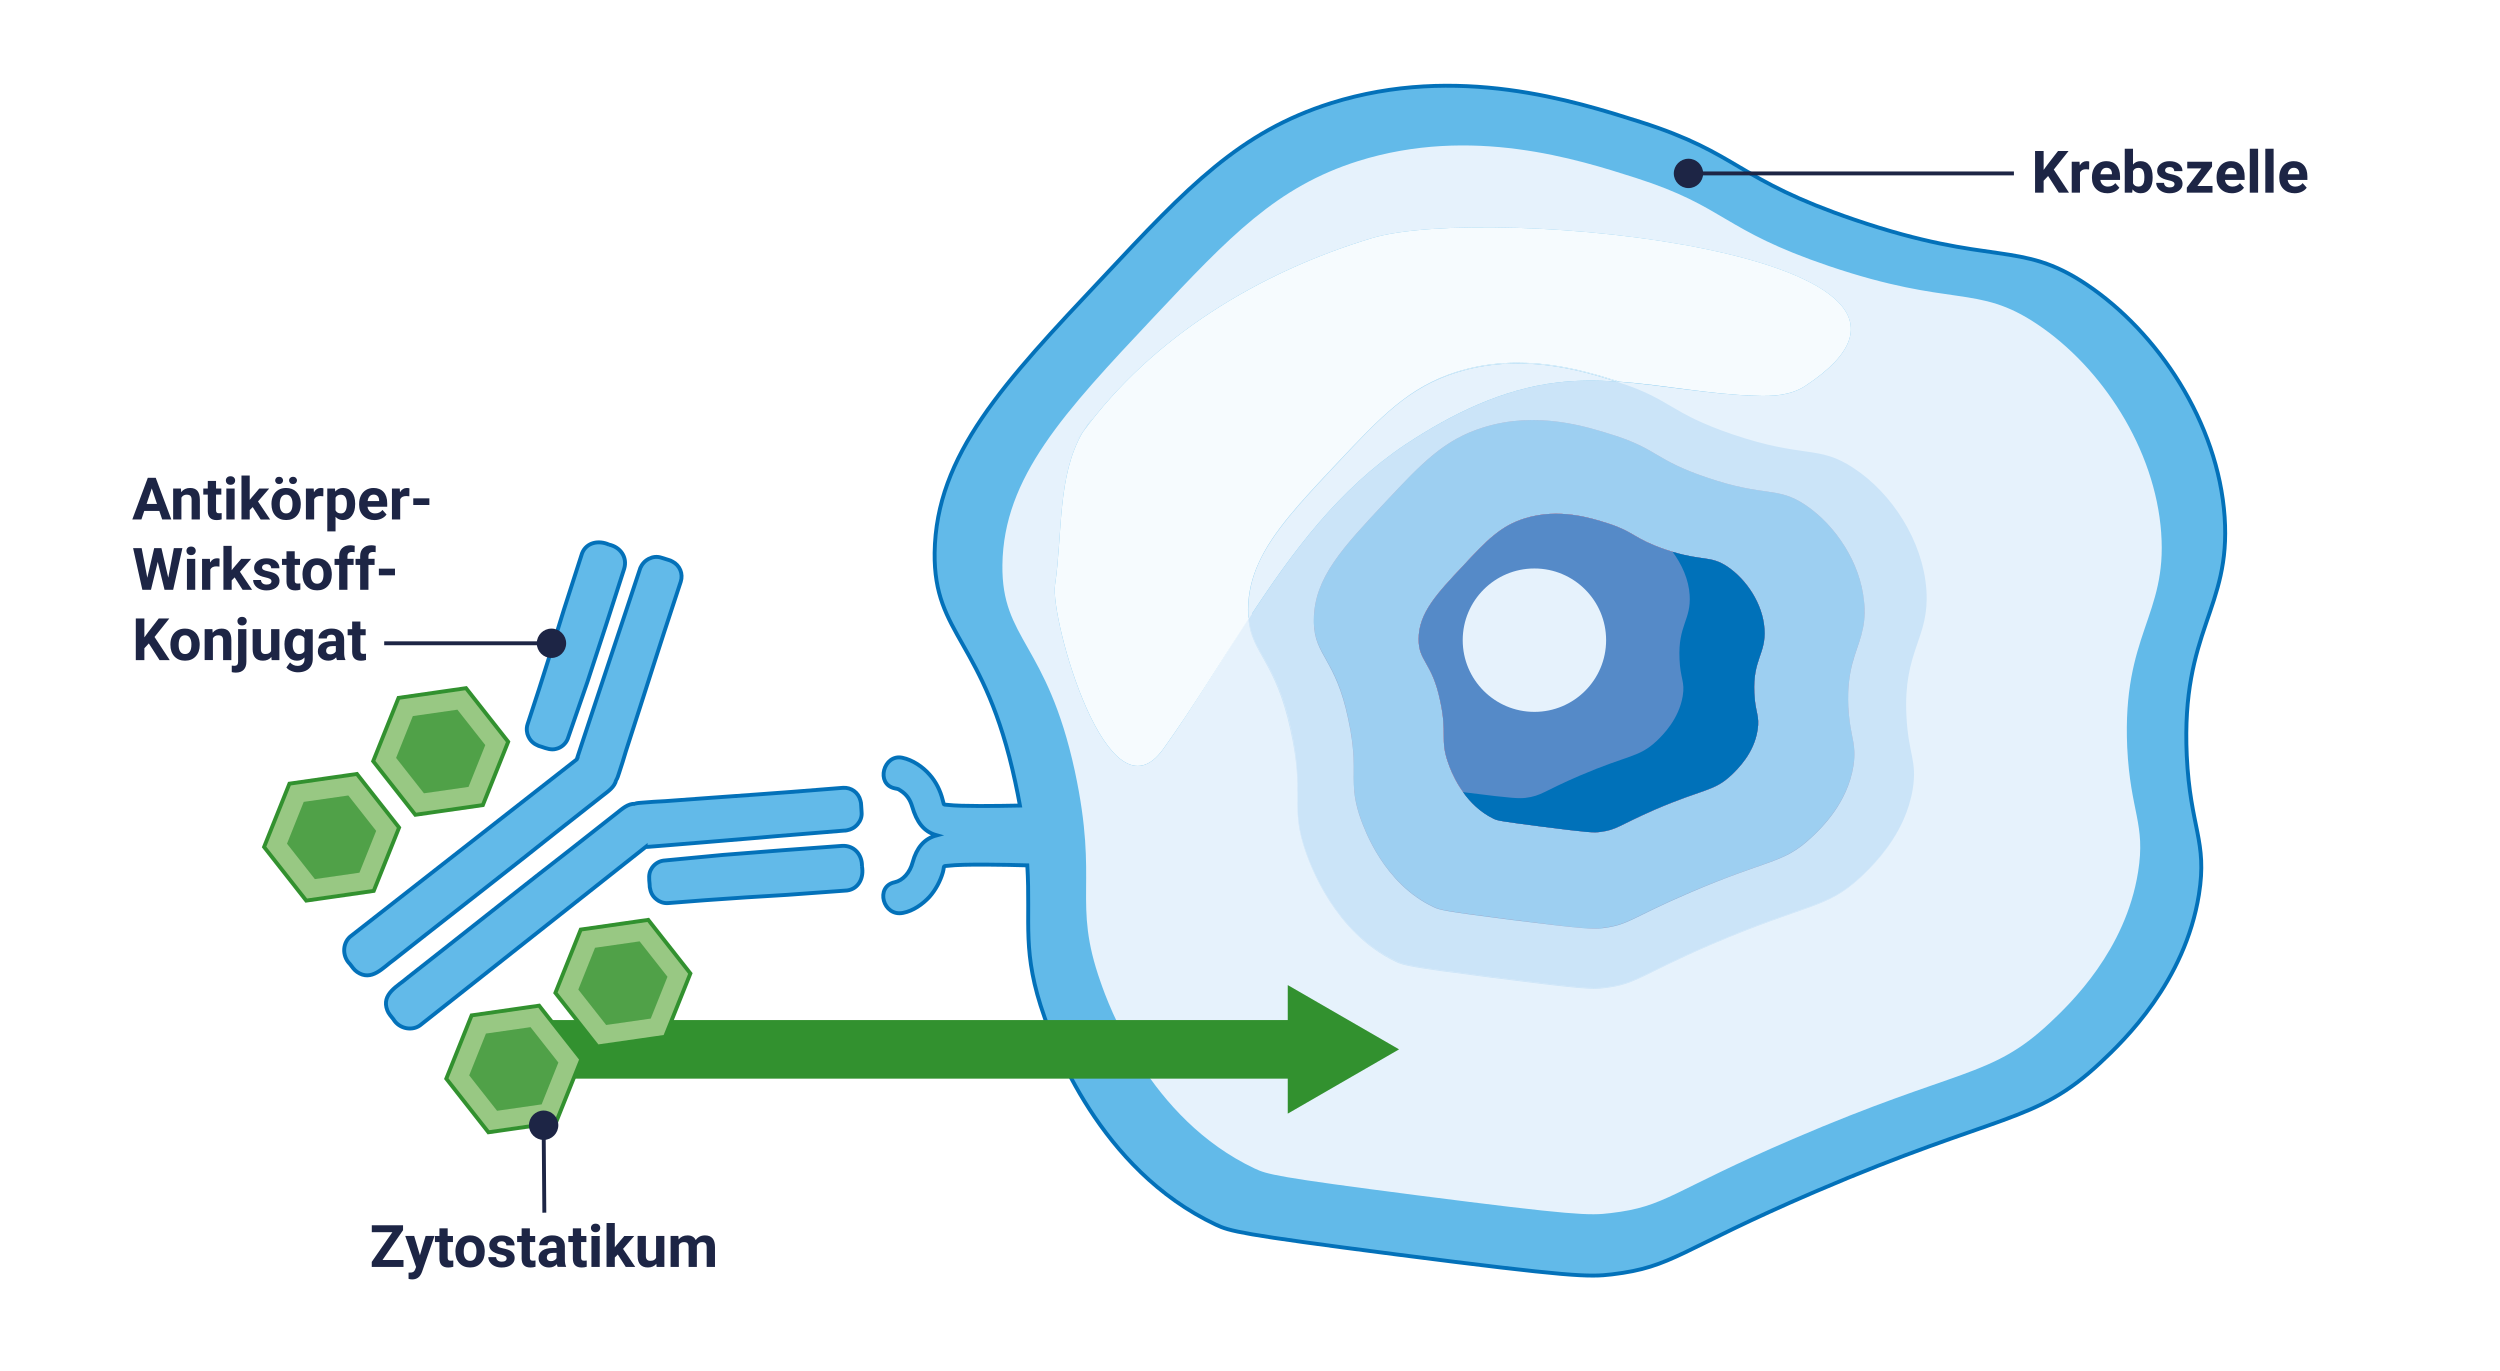 <?xml version="1.0" encoding="UTF-8"?><svg xmlns="http://www.w3.org/2000/svg" viewBox="0 0 1280 702.03"><defs><style>.m,.n,.o,.p,.q{fill:none;}.r{fill:#cbe4f8;}.s{isolation:isolate;}.s,.t{fill:#b199b5;}.u{fill:#62baea;}.n,.o,.v,.q,.w{stroke-miterlimit:10;}.n,.v{stroke:#0371b9;}.n,.v,.q,.w{stroke-width:2px;}.x{fill:#32912f;}.y{fill:rgba(50,145,47,.7);}.o{stroke-width:30px;}.o,.w{stroke:#32912f;}.z{fill:#fff;}.aa,.v{fill:#62bae9;}.p{stroke:#0071b9;stroke-linecap:round;stroke-linejoin:round;stroke-width:.77px;}.q{stroke:#1d2545;}.ab{fill:#9dcff1;}.ac{fill:#e6f2fc;}.ad{fill:#0071b9;}.ae{fill:#f6fbfe;}.af{fill:#1d2545;}.ag{fill:#558ac8;}.w{fill:#98c883;}</style></defs><g id="j"><rect class="z" x="0" y="0" width="1280.01" height="702.03"/><path class="v" d="M1139.01,264.71c-3.3-48.29-34.21-94.61-70.72-119.06-34.38-23.02-47.8-8.96-118.58-33.09-61.43-20.89-58.52-33.81-109.98-50.17-33.55-10.62-93.6-29.87-158.21-9.58-46.73,14.73-73.38,42.84-116.68,89.09-51.11,54.26-85.53,90.95-86.31,141.09-.49,42.78,25.56,44.26,41.27,117.33.93,4.27,1.72,8.3,2.41,12.12-11.97.26-30.16.49-36.94-.34-2.67-.36-1.66.51-2.62-2.55-1.2-4.78-3.45-9.32-6.72-12.96-3.48-3.99-8.63-7.48-13.93-8.62-9.6-2.08-14,13.63-3.72,15.7,1.99.37,1.73.43,2.85,1.14,3.18,2.02,4.86,4.64,5.93,8.22,2.26,7.68,5.72,12.77,12.55,14.65-6.44,1.71-10.3,6.39-12.33,13.8-1.39,5.36-5.01,9.3-9.17,10.23-10.29,2.16-5.97,17.84,4.32,15.67,5.1-1,9.93-4.4,13.45-8.19,3.16-3.57,5.56-8.06,6.87-12.58.96-3.62-.28-3.07,2.8-3.35,7.58-.96,29.71-.51,40.43-.2,1.82,30.1-3.08,44.18,8.84,77.81,4.22,12.09,27.75,77.9,87.76,106.18,7.09,3.32,11.86,4.83,92.3,15.22,89.71,11.55,98.57,11.6,110.38,10.22,31.69-3.81,33.83-12.18,103.92-42.28,95.12-40.83,112.67-34.7,146.17-66.08,12.2-11.38,43.3-41.35,50.49-86.07,4.44-27.67-4.46-33.93-6.22-71.16-2.96-64.5,22.65-74.87,19.39-122.21Z"/><path class="s" d="M696.62,419.01c1.89,5.2,11.78,33.28,37.47,45.32,3.07,1.39,4.97,2.08,39.42,6.45,38.23,4.99,42,5.03,47.06,4.28,13.5-1.63,14.5-5.25,44.35-18.03,40.61-17.33,48.05-14.78,62.43-28.31,5.28-4.91,18.56-17.64,21.62-36.78,1.82-11.75-1.85-14.44-2.64-30.42-1.21-27.46,9.74-32.01,8.24-52.11-1.52-20.66-14.49-40.34-30.14-50.87-14.68-9.82-20.29-3.77-50.63-14.13-26.13-8.83-25.02-14.33-46.94-21.43-14.3-4.56-40.03-12.83-67.59-4.09-19.92,6.2-31.34,18.3-49.82,38.01-21.74,23.22-36.61,38.84-36.75,60.32-.26,18.28,10.87,18.81,17.49,50.02,6.13,28.03-.51,32.04,6.44,51.75h0ZM726.36,327.11c.26-13.38,9.49-23.33,23.09-37.78,11.6-12.3,18.66-19.91,31.32-23.95,17.32-5.35,33.52-.3,42.48,2.57,13.73,4.39,13.1,7.8,29.51,13.41,19.08,6.45,22.52,2.74,31.78,8.8,9.85,6.6,18.03,18.92,18.89,31.89.85,12.78-6.02,15.48-5.19,32.78.37,9.97,2.88,11.57,1.65,18.96-2.01,11.94-10.18,19.97-13.46,23.1-9.11,8.44-13.69,6.72-39.09,17.65-18.73,8.04-19.4,10.33-27.83,11.39-3.19.31-5.64.4-29.67-2.67-21.58-2.78-22.91-3.11-24.82-3.98-16.11-7.69-22.41-25.16-23.47-28.51-4.42-12.46-.18-14.87-4.02-32.25-4.31-19.62-11.29-20.11-11.15-31.42h0Z"/><path class="s" d="M696.62,419.01c1.89,5.2,11.78,33.28,37.47,45.32,3.07,1.39,4.97,2.08,39.42,6.45,38.23,4.99,42,5.03,47.06,4.28,13.5-1.63,14.5-5.25,44.35-18.03,40.61-17.33,48.05-14.78,62.43-28.31,5.28-4.91,18.56-17.64,21.62-36.78,1.82-11.75-1.85-14.44-2.64-30.42-1.21-27.46,9.74-32.01,8.24-52.11-1.52-20.66-14.49-40.34-30.14-50.87-14.68-9.82-20.29-3.77-50.63-14.13-26.13-8.83-25.02-14.33-46.94-21.43-14.3-4.56-40.03-12.83-67.59-4.09-19.92,6.2-31.34,18.3-49.82,38.01-21.74,23.22-36.61,38.84-36.75,60.32-.26,18.28,10.87,18.81,17.49,50.02,6.13,28.03-.51,32.04,6.44,51.75h0ZM726.36,327.11c.26-13.38,9.49-23.33,23.09-37.78,11.6-12.3,18.66-19.91,31.32-23.95,17.32-5.35,33.52-.3,42.48,2.57,13.73,4.39,13.1,7.8,29.51,13.41,19.08,6.45,22.52,2.74,31.78,8.8,9.85,6.6,18.03,18.92,18.89,31.89.85,12.78-6.02,15.48-5.19,32.78.37,9.97,2.88,11.57,1.65,18.96-2.01,11.94-10.18,19.97-13.46,23.1-9.11,8.44-13.69,6.72-39.09,17.65-18.73,8.04-19.4,10.33-27.83,11.39-3.19.31-5.64.4-29.67-2.67-21.58-2.78-22.91-3.11-24.82-3.98-16.11-7.69-22.41-25.16-23.47-28.51-4.42-12.46-.18-14.87-4.02-32.25-4.31-19.62-11.29-20.11-11.15-31.42h0Z"/><path class="ab" d="M696.62,419.01c1.89,5.2,11.78,33.28,37.47,45.32,3.07,1.39,4.97,2.08,39.42,6.45,38.23,4.99,42,5.03,47.06,4.28,13.5-1.63,14.5-5.25,44.35-18.03,40.61-17.33,48.05-14.78,62.43-28.31,5.28-4.91,18.56-17.64,21.62-36.78,1.82-11.75-1.85-14.44-2.64-30.42-1.21-27.46,9.74-32.01,8.24-52.11-1.52-20.66-14.49-40.34-30.14-50.87-14.68-9.82-20.29-3.77-50.63-14.13-26.13-8.83-25.02-14.33-46.94-21.43-14.3-4.56-40.03-12.83-67.59-4.09-19.92,6.2-31.34,18.3-49.82,38.01-21.74,23.22-36.61,38.84-36.75,60.32-.26,18.28,10.87,18.81,17.49,50.02,6.13,28.03-.51,32.04,6.44,51.75h0ZM726.36,327.11c.26-13.38,9.49-23.33,23.09-37.78,11.6-12.3,18.66-19.91,31.32-23.95,17.32-5.35,33.52-.3,42.48,2.57,13.73,4.39,13.1,7.8,29.51,13.41,19.08,6.45,22.52,2.74,31.78,8.8,9.85,6.6,18.03,18.92,18.89,31.89.85,12.78-6.02,15.48-5.19,32.78.37,9.97,2.88,11.57,1.65,18.96-2.01,11.94-10.18,19.97-13.46,23.1-9.11,8.44-13.69,6.72-39.09,17.65-18.73,8.04-19.4,10.33-27.83,11.39-3.19.31-5.64.4-29.67-2.67-21.58-2.78-22.91-3.11-24.82-3.98-16.11-7.69-22.41-25.16-23.47-28.51-4.42-12.46-.18-14.87-4.02-32.25-4.31-19.62-11.29-20.11-11.15-31.42h0Z"/><path class="m" d="M986.5,301.83c-1.69-25.37-17.85-49.63-37.17-62.48-18.16-12.14-25.23-4.71-62.43-17.46-32.24-11.05-30.8-17.88-57.87-26.48,0,0,0,0,0,0-.58-.04-1.16-.08-1.74-.11.54.17,1.06.34,1.57.5,27.07,8.79,25.63,15.44,57.87,26.48,37.39,12.74,44.27,5.33,62.43,17.46,19.31,12.66,35.47,37.11,37.17,62.48,1.67,24.8-11.87,30.39-10.24,64.24.91,19.56,5.56,22.96,3.27,37.36-.95,5.83-2.68,11.18-4.83,16.03,2.23-4.94,4.03-10.42,5.01-16.41,2.29-14.4-2.36-17.81-3.27-37.36-1.44-33.85,11.91-39.43,10.24-64.24Z"/><path class="m" d="M954.41,307.93c-.93-9.8-4.45-19.35-9.61-27.74-5.39-8.82-12.55-16.37-20.37-21.64-14.68-9.82-20.29-3.77-50.63-14.13-26.13-8.83-25.02-14.33-46.94-21.43-14.3-4.56-40.03-12.83-67.59-4.09-19.93,6.2-31.34,18.3-49.82,38.01-21.74,23.22-36.61,38.84-36.75,60.32,0,.62,0,1.22.01,1.81.4,16.73,11.07,18.33,17.5,48.78,1.91,8.64,2.57,14.97,2.8,20.19.21,5.18,0,9.28.15,13.46.17,5.08.86,10.28,3.48,17.72,1.89,5.2,11.78,33.28,37.47,45.32,3.07,1.39,4.97,2.08,39.42,6.45,38.23,4.8,42,4.85,47.06,4.28,13.5-1.63,14.5-5.25,44.35-18.03,40.6-17.52,48.05-14.78,62.43-28.31,5.28-4.91,18.56-17.64,21.62-36.78.46-2.99.57-5.41.46-7.59-.29-6.49-2.51-10.99-3.1-22.99-.8-18.89,4.08-26.81,6.73-36.6,1.22-4.44,1.98-9.22,1.51-15.53-.04-.5-.11-.99-.16-1.49Z"/><path class="ac" d="M1106.54,272.89c-3.12-43.4-30.65-84.95-63.49-106.9-30.91-20.7-42.88-8.2-106.59-29.76-55.13-18.67-52.55-30.26-98.87-45.12-30.12-9.62-84.06-26.83-142.16-8.66-41.89,13.23-65.81,38.61-104.78,79.99-45.85,48.79-76.83,81.78-77.42,126.82-.46,38.44,22.76,39.65,37.06,105.43,12.52,58.31-1.49,66.55,13.24,108.2,3.8,10.97,24.82,69.9,78.89,95.4,6.33,2.97,10.52,4.32,83.01,13.68,80.63,10.38,88.54,10.47,99.23,9.13,28.51-3.32,30.49-10.93,93.34-37.93,85.29-36.69,101.13-31.06,131.35-59.31,10.92-10.2,38.93-37.23,45.35-77.41,3.98-24.82-3.96-30.56-5.57-63.84-2.53-57.92,20.49-67.25,17.4-109.71ZM973.58,366.3c.91,19.56,3.84,22.45,1.55,36.85-.98,5.99-2.43,11.29-4.66,16.24-6.52,14.66-14.98,25.22-19.76,29.79-17.66,16.48-25.47,11.73-75.53,33.18-36.71,15.87-37.24,19.1-53.93,21.04-6.19.79-11.04-3.63-58.16-9.6-42.39-5.4-44.31-9.27-48.14-11.01-31.64-15.03-38.78-40.27-41.08-46.59-8.63-24.36-1.66-29.3-9.32-63.11-7.71-35.32-21.87-41.75-23.58-59.44-14.4,22.08-29.95,48.28-45.32,69.75-28.29,39.66-58.05-66.98-55.48-83.84,3.95-26.29,1.05-55.84,14.16-78.2-1,1.37-1.99,2.74-2.97,4.14l3.27-4.66c1.36-2.26,2.88-4.45,4.6-6.56l-4.6,6.56c-.1.17-.2.35-.31.52,35.68-48.78,90.05-81.87,148.03-99.41,59.61-18.03,324.29,8.12,222.06,75.58-7.54,4.99-16.94,5.53-25.81,5.1-23.3-.69-48.23-5.66-71.33-7.33,0,0,2.37,1.79,2.37,1.79,27.07,8.6,25.07,15.35,57.32,26.4,37.2,12.75,42.9,5.65,61.06,17.79,19.31,12.85,35.01,35.29,36.71,60.66,1.67,24.8-12.6,30.52-11.15,64.38Z"/><path class="r" d="M976.08,366.45c-1.63-33.85,11.91-39.43,10.24-64.24-1.69-25.37-17.86-49.82-37.17-62.48-18.16-12.14-25.04-4.72-62.43-17.46-32.24-11.05-30.79-17.69-57.87-26.48-.51-.16-1.04-.33-1.57-.5-9.97-.65-19.93-.67-29.88.54-28.13,3.3-54.22,16.14-77.75,31.7-34.1,22.74-58.02,55.07-80.3,89.21,1.74,17.74,13.8,21.21,21.66,56.31,7.3,34.2-.81,39.02,7.81,63.38,2.31,6.32,14.51,40.9,46.15,55.74,3.64,1.75,6.12,2.6,48.52,7.99,47.12,5.97,51.84,6.18,58.03,5.38,16.69-1.94,17.66-6.31,54.56-22.18,50.06-21.45,59.22-18.21,76.88-34.69,4.74-4.53,15.04-14.39,21.57-28.84,2.15-4.84,3.88-10.19,4.83-16.03,2.29-14.4-2.36-17.81-3.27-37.36ZM953.06,324.95c-2.65,9.79-7.53,17.71-6.73,36.6.59,12,2.81,16.5,3.1,22.99.1,2.18,0,4.6-.46,7.59-3.06,19.14-16.34,31.87-21.62,36.78-14.38,13.53-21.83,10.79-62.43,28.31-29.85,12.79-30.85,16.4-44.35,18.03-5.06.56-8.83.52-47.06-4.28-34.44-4.37-36.35-5.06-39.42-6.45-25.69-12.04-35.58-40.12-37.47-45.32-2.62-7.44-3.31-12.64-3.48-17.72-.15-4.18.06-8.28-.15-13.46-.22-5.22-.89-11.55-2.8-20.19-6.43-30.45-17.09-32.05-17.5-48.78-.02-.58-.02-1.18-.01-1.81.15-21.48,15.01-37.1,36.75-60.32,18.48-19.71,29.9-31.81,49.82-38.01,27.55-8.75,53.29-.47,67.59,4.09,21.93,7.1,20.81,12.6,46.94,21.43,30.33,10.36,35.95,4.32,50.63,14.13,7.82,5.27,14.98,12.82,20.37,21.64,5.16,8.39,8.68,17.95,9.61,27.74.05.5.12.99.16,1.49.47,6.31-.29,11.09-1.51,15.53Z"/><path class="r" d="M952.95,448.68c-17.66,16.48-26.82,13.24-76.88,34.69-36.9,15.87-37.86,20.24-54.56,22.18-6.19.79-10.9.59-58.03-5.38-42.39-5.4-44.87-6.25-48.52-7.99-31.63-14.84-43.84-49.42-46.15-55.74-8.63-24.36-.52-29.18-7.81-63.38-7.86-35.1-19.92-38.57-21.66-56.31-.06.09-.12.19-.18.28,1.71,17.68,13.78,21.29,21.49,56.61,7.66,33.81-.64,38.64,7.99,62.99,2.31,6.32,14.51,40.9,46.15,55.93,3.83,1.74,6.12,2.6,48.52,8,47.12,5.97,51.84,6.18,58.03,5.38,16.69-1.94,17.85-6.31,54.56-22.18,50.06-21.45,59.22-18.21,76.88-34.69,4.79-4.57,15.23-14.56,21.74-29.23-6.53,14.45-16.83,24.31-21.57,28.84Z"/><path class="ae" d="M745.78,190.39c-24.57,7.88-38.53,22.71-61.36,46.92-18.49,19.65-32.85,34.93-40.09,51.18,7.3-16.1,21.57-31.3,39.92-50.8,22.83-24.39,36.78-39.23,61.36-46.92,33.08-10.37,63.87-1.13,81.68,4.51.58.04,1.16.07,1.74.11-17.72-5.56-49.37-15.68-83.25-5.01Z"/><path class="z" d="M554.64,220.82l4.6-6.56c-1.72,2.1-3.24,4.29-4.6,6.56Z"/><path class="z" d="M551.37,225.49c.97-1.39,1.96-2.77,2.97-4.14.1-.17.2-.35.31-.52l-3.27,4.66Z"/><path class="ae" d="M644.32,288.49c7.24-16.25,21.6-31.53,40.09-51.18,22.84-24.2,36.79-39.04,61.36-46.92,33.88-10.67,65.53-.55,83.25,5.01,23.11,1.67,46.29,6.53,69.59,7.21,8.87.42,18.27-.11,25.81-5.1,102.23-67.46-162.45-93.62-222.06-75.58-57.98,17.54-112.35,50.64-148.03,99.41-13.11,22.36-10.21,51.91-14.16,78.2-2.58,16.86,27.19,123.5,55.48,83.84,15.38-21.47,29.11-44.29,43.52-66.37-.15-1.59-.23-3.27-.21-5.12.11-8.34,1.99-15.97,5.36-23.4Z"/><path class="ac" d="M745.6,190.78c-24.58,7.69-38.53,22.53-61.36,46.92-18.35,19.49-32.62,34.69-39.92,50.8-3.26,7.32-5.09,14.83-5.19,23.02-.02,1.89.06,3.61.21,5.23,22.29-34.14,46.2-66.47,80.3-89.21,23.53-15.57,49.62-28.4,77.75-31.7,9.95-1.21,19.91-1.18,29.88-.54-17.81-5.64-48.6-14.88-81.68-4.51Z"/><path class="ae" d="M639.13,311.51c.11-8.19,1.93-15.7,5.19-23.02-3.37,7.44-5.26,15.07-5.36,23.4-.02,1.85.05,3.53.21,5.12.06-.09.12-.19.18-.28-.16-1.62-.24-3.34-.21-5.23Z"/><path class="s" d="M741.53,390.78c1.06,3.16,7.37,20.82,23.47,28.51,1.92.87,3.25,1.2,24.82,3.98,24.04,3.06,26.49,3.16,29.67,2.67,8.44-1.07,9.11-3.16,27.83-11.39,25.4-10.93,30.17-9.22,39.09-17.65,3.27-3.14,11.64-11.17,13.46-23.1,1.23-7.39-1.28-9.18-1.65-18.96-.83-17.3,6.04-20,5.19-32.78-.86-12.97-9.23-25.28-18.89-31.89-9.27-6.25-12.71-2.35-31.78-8.8-16.41-5.61-15.78-9.02-29.51-13.41-8.96-2.87-25.16-7.92-42.48-2.57-12.48,3.85-19.73,11.47-31.32,23.95-13.77,14.64-23.02,24.4-23.09,37.78-.14,11.5,6.84,11.8,10.96,31.43,3.85,17.38-.21,19.79,4.21,32.24h0Z"/><path class="s" d="M741.53,390.78c1.06,3.16,7.37,20.82,23.47,28.51,1.92.87,3.25,1.2,24.82,3.98,24.04,3.06,26.49,3.16,29.67,2.67,8.44-1.07,9.11-3.16,27.83-11.39,25.4-10.93,30.17-9.22,39.09-17.65,3.27-3.14,11.64-11.17,13.46-23.1,1.23-7.39-1.28-9.18-1.65-18.96-.83-17.3,6.04-20,5.19-32.78-.86-12.97-9.23-25.28-18.89-31.89-9.27-6.25-12.71-2.35-31.78-8.8-16.41-5.61-15.78-9.02-29.51-13.41-8.96-2.87-25.16-7.92-42.48-2.57-12.48,3.85-19.73,11.47-31.32,23.95-13.77,14.64-23.02,24.4-23.09,37.78-.14,11.5,6.84,11.8,10.96,31.43,3.85,17.38-.21,19.79,4.21,32.24h0Z"/><path class="s" d="M741.53,390.78c1.06,3.16,7.37,20.82,23.47,28.51,1.92.87,3.25,1.2,24.82,3.98,24.04,3.06,26.49,3.16,29.67,2.67,8.44-1.07,9.11-3.16,27.83-11.39,25.4-10.93,30.17-9.22,39.09-17.65,3.27-3.14,11.64-11.17,13.46-23.1,1.23-7.39-1.28-9.18-1.65-18.96-.83-17.3,6.04-20,5.19-32.78-.86-12.97-9.23-25.28-18.89-31.89-9.27-6.25-12.71-2.35-31.78-8.8-16.41-5.61-15.78-9.02-29.51-13.41-8.96-2.87-25.16-7.92-42.48-2.57-12.48,3.85-19.73,11.47-31.32,23.95-13.77,14.64-23.02,24.4-23.09,37.78-.14,11.5,6.84,11.8,10.96,31.43,3.85,17.38-.21,19.79,4.21,32.24h0Z"/><path class="s" d="M741.53,390.78c1.06,3.16,7.37,20.82,23.47,28.51,1.92.87,3.25,1.2,24.82,3.98,24.04,3.06,26.49,3.16,29.67,2.67,8.44-1.07,9.11-3.16,27.83-11.39,25.4-10.93,30.17-9.22,39.09-17.65,3.27-3.14,11.64-11.17,13.46-23.1,1.23-7.39-1.28-9.18-1.65-18.96-.83-17.3,6.04-20,5.19-32.78-.86-12.97-9.23-25.28-18.89-31.89-9.27-6.25-12.71-2.35-31.78-8.8-16.41-5.61-15.78-9.02-29.51-13.41-8.96-2.87-25.16-7.92-42.48-2.57-12.48,3.85-19.73,11.47-31.32,23.95-13.77,14.64-23.02,24.4-23.09,37.78-.14,11.5,6.84,11.8,10.96,31.43,3.85,17.38-.21,19.79,4.21,32.24h0Z"/><path class="ag" d="M741.53,390.78c1.06,3.16,7.37,20.82,23.47,28.51,1.92.87,3.25,1.2,24.82,3.98,24.04,3.06,26.49,3.16,29.67,2.67,8.44-1.07,9.11-3.16,27.83-11.39,25.4-10.93,30.17-9.22,39.09-17.65,3.27-3.14,11.64-11.17,13.46-23.1,1.23-7.39-1.28-9.18-1.65-18.96-.83-17.3,6.04-20,5.19-32.78-.86-12.97-9.23-25.28-18.89-31.89-9.27-6.25-12.71-2.35-31.78-8.8-16.41-5.61-15.78-9.02-29.51-13.41-8.96-2.87-25.16-7.92-42.48-2.57-12.48,3.85-19.73,11.47-31.32,23.95-13.77,14.64-23.02,24.4-23.09,37.78-.14,11.5,6.84,11.8,10.96,31.43,3.85,17.38-.21,19.79,4.21,32.24h0Z"/><path class="ad" d="M903.42,322.05c-.86-12.97-9.23-25.28-18.89-31.89-8.69-5.71-12.35-2.93-28.16-7.62,4.76,6.42,8.25,14.2,8.73,22.09.85,12.78-6.02,15.48-5.19,32.78.37,9.97,2.88,11.57,1.65,18.96-2.01,11.94-10.18,19.97-13.46,23.1-9.11,8.44-13.69,6.72-39.28,17.66-18.73,8.04-19.4,10.33-27.83,11.39-3.19.31-5.64.4-29.67-2.67-.76-.16-1.51-.13-2.27-.29,3.58,5.14,8.86,10.41,15.77,13.73,1.92.87,3.25,1.2,24.82,3.98,24.04,3.06,26.49,3.16,29.67,2.67,8.44-1.07,9.11-3.16,27.83-11.39,25.4-10.93,30.17-9.22,39.28-17.66,3.27-3.14,11.64-11.17,13.46-23.1,1.23-7.39-1.28-9.18-1.65-18.96-.83-17.3,6.04-20,5.19-32.78h0Z"/><circle class="ac" cx="785.62" cy="327.77" r="36.71"/><line class="o" x1="276.49" y1="537.27" x2="668.96" y2="537.27"/><polygon class="x" points="659.33 570.18 716.32 537.27 659.33 504.36 659.33 570.18"/><path class="t" d="M441.32,443.55c.17-5.88-3.94-10.79-10.14-10.46l-30.56,2.24-30.45,2.39c-10.18,1.06-20.33,1.86-30.51,2.92-2.59.36-5.07,2.07-6.3,4.47-1.34,2.25-1.01,5.11-.77,7.55-.04,1.06.14,2.09.43,3.09.05.22.1.43.17.64.02.05.04.1.06.15.41,1.18,1.07,2.23,1.92,3.1.03.03.06.06.09.09.29.29.59.55.91.79.31.25.64.48.99.69.1.06.21.11.31.17.41.22.82.42,1.26.57.07.02.15.04.22.06.47.15.94.27,1.45.33.57.07,1.15.09,1.75.04l18.79-1.47c14.11-1.04,28.18-1.94,42.31-2.76l30.56-2.24c6-.89,8.58-6.75,7.51-12.37Z"/><path class="t" d="M330.57,433.66c-.82.17,57.81-4.75,57.81-4.75,9.36-.89,34.65-2.83,43.6-3.63,1.06.01,2.08-.2,3.05-.53.05-.01.09-.03.14-.04.32-.12.63-.25.94-.4.3-.14.58-.29.86-.46.19-.12.38-.25.56-.38.24-.18.46-.36.68-.56.3-.26.57-.54.83-.84.02-.02.03-.04.05-.06,1.41-1.65,2.26-3.77,2.05-6.09l-.23-3.65c.01-.82-.14-1.62-.38-2.41-.97-4.03-4.74-6.83-9.02-6.49l-27.05,2.15c-7.62.58-14.81,1.13-17.19,1.27-10.27.65-36.65,2.72-46.65,3.4-2.56.1-9.18.51-11.62.76-1.35.11-2.97.18-4.09.58l.26.03c-3.73-.18-6.75,2.68-9.57,4.89l-8.14,6.4-16.42,12.92c-16.54,12.77-49.27,38.75-65.69,51.66l-16.42,12.92c-5.24,4.6-13.89,8.53-10.61,16.96.6,1.68,2.03,3.19,3.08,4.52,3.02,5.05,10.09,6.43,14.44,2.53,29.62-23.54,84.52-66.71,114.73-90.71Z"/><path class="u" d="M441.32,443.55c.17-5.88-3.94-10.79-10.14-10.46l-30.56,2.24-30.45,2.39c-10.18,1.06-20.33,1.86-30.51,2.92-2.59.36-5.07,2.07-6.3,4.47-1.34,2.25-1.01,5.11-.77,7.55-.04,1.06.14,2.09.43,3.09.05.22.1.43.17.64.02.05.04.1.06.15.41,1.18,1.07,2.23,1.92,3.1.03.03.06.06.09.09.29.29.59.55.91.79.31.25.64.48.99.69.1.06.21.11.31.17.41.22.82.42,1.26.57.07.02.15.04.22.06.47.15.94.27,1.45.33.57.07,1.15.09,1.75.04l18.79-1.47c14.11-1.04,28.18-1.94,42.31-2.76l30.56-2.24c6-.89,8.58-6.75,7.51-12.37Z"/><path class="u" d="M330.57,433.66c-.82.17,57.81-4.75,57.81-4.75,9.36-.89,34.65-2.83,43.6-3.63,1.06.01,2.08-.2,3.05-.53.05-.01.09-.03.14-.04.32-.12.63-.25.94-.4.3-.14.58-.29.86-.46.19-.12.38-.25.56-.38.24-.18.46-.36.68-.56.3-.26.57-.54.83-.84.02-.02.03-.04.05-.06,1.41-1.65,2.26-3.77,2.05-6.09l-.23-3.65c.01-.82-.14-1.62-.38-2.41-.97-4.03-4.74-6.83-9.02-6.49l-27.05,2.15c-7.62.58-14.81,1.13-17.19,1.27-10.27.65-36.65,2.72-46.65,3.4-2.56.1-9.18.51-11.62.76-1.35.11-2.97.18-4.09.58l.26.03c-3.73-.18-6.75,2.68-9.57,4.89l-8.14,6.4-16.42,12.92c-16.54,12.77-49.27,38.75-65.69,51.66l-16.42,12.92c-5.24,4.6-13.89,8.53-10.61,16.96.6,1.68,2.03,3.19,3.08,4.52,3.02,5.05,10.09,6.43,14.44,2.53,29.62-23.54,84.52-66.71,114.73-90.71Z"/><path class="p" d="M441.32,443.55c.17-5.88-3.94-10.79-10.14-10.46l-30.56,2.24-30.45,2.39c-10.18,1.06-20.33,1.86-30.51,2.92-2.59.36-5.07,2.07-6.3,4.47-1.34,2.25-1.01,5.11-.77,7.55-.04,1.06.14,2.09.43,3.09.05.22.1.43.17.64.02.05.04.1.06.15.41,1.18,1.07,2.23,1.92,3.1.03.03.06.06.09.09.29.29.59.55.91.79.31.25.64.48.99.69.1.06.21.11.31.17.41.22.82.42,1.26.57.07.02.15.04.22.06.47.15.94.27,1.45.33.57.07,1.15.09,1.75.04l18.79-1.47c14.11-1.04,28.18-1.94,42.31-2.76l30.56-2.24c6-.89,8.58-6.75,7.51-12.37Z"/><path class="p" d="M330.57,433.66c-.82.17,57.81-4.75,57.81-4.75,9.36-.89,34.65-2.83,43.6-3.63,1.06.01,2.08-.2,3.05-.53.05-.01.09-.03.14-.04.32-.12.63-.25.94-.4.3-.14.58-.29.86-.46.19-.12.38-.25.56-.38.24-.18.46-.36.68-.56.3-.26.57-.54.83-.84.02-.02.03-.04.05-.06,1.41-1.65,2.26-3.77,2.05-6.09l-.23-3.65c.01-.82-.14-1.62-.38-2.41-.97-4.03-4.74-6.83-9.02-6.49l-27.05,2.15c-7.62.58-14.81,1.13-17.19,1.27-10.27.65-36.65,2.72-46.65,3.4-2.56.1-9.18.51-11.62.76-1.35.11-2.97.18-4.09.58l.26.03c-3.73-.18-6.75,2.68-9.57,4.89l-8.14,6.4-16.42,12.92c-16.54,12.77-49.27,38.75-65.69,51.66l-16.42,12.92c-5.24,4.6-13.89,8.53-10.61,16.96.6,1.68,2.03,3.19,3.08,4.52,3.02,5.05,10.09,6.43,14.44,2.53,29.62-23.54,84.52-66.71,114.73-90.71Z"/><path class="t" d="M441.32,443.55c.17-5.88-3.94-10.79-10.14-10.46l-30.56,2.24-30.45,2.39c-10.18,1.06-20.33,1.86-30.51,2.92-2.59.36-5.07,2.07-6.3,4.47-1.34,2.25-1.01,5.11-.77,7.55-.04,1.06.14,2.09.43,3.09.05.22.1.43.17.64.02.05.04.1.06.15.41,1.18,1.07,2.23,1.92,3.1.03.03.06.06.09.09.29.29.59.55.91.79.31.25.64.48.99.69.1.06.21.11.31.17.41.22.82.42,1.26.57.07.02.15.04.22.06.47.15.94.27,1.45.33.57.07,1.15.09,1.75.04l18.79-1.47c14.11-1.04,28.18-1.94,42.31-2.76l30.56-2.24c6-.89,8.58-6.75,7.51-12.37Z"/><path class="t" d="M330.57,433.66c-.82.17,57.81-4.75,57.81-4.75,9.36-.89,34.65-2.83,43.6-3.63,1.06.01,2.08-.2,3.05-.53.05-.01.09-.03.14-.04.32-.12.63-.25.94-.4.3-.14.58-.29.86-.46.19-.12.38-.25.56-.38.24-.18.46-.36.68-.56.3-.26.57-.54.83-.84.02-.02.03-.04.05-.06,1.41-1.65,2.26-3.77,2.05-6.09l-.23-3.65c.01-.82-.14-1.62-.38-2.41-.97-4.03-4.74-6.83-9.02-6.49l-27.05,2.15c-7.62.58-14.81,1.13-17.19,1.27-10.27.65-36.65,2.72-46.65,3.4-2.56.1-9.18.51-11.62.76-1.35.11-2.97.18-4.09.58l.26.03c-3.73-.18-6.75,2.68-9.57,4.89l-8.14,6.4-16.42,12.92c-16.54,12.77-49.27,38.75-65.69,51.66l-16.42,12.92c-5.24,4.6-13.89,8.53-10.61,16.96.6,1.68,2.03,3.19,3.08,4.52,3.02,5.05,10.09,6.43,14.44,2.53,29.62-23.54,84.52-66.71,114.73-90.71Z"/><path class="aa" d="M441.32,443.55c.17-5.88-3.94-10.79-10.14-10.46l-30.56,2.24-30.45,2.39c-10.18,1.06-20.33,1.86-30.51,2.92-2.59.36-5.07,2.07-6.3,4.47-1.34,2.25-1.01,5.11-.77,7.55-.04,1.06.14,2.09.43,3.09.05.22.1.43.17.64.02.05.04.1.06.15.41,1.18,1.07,2.23,1.92,3.1.03.03.06.06.09.09.29.29.59.55.91.79.31.25.64.48.99.69.1.06.21.11.31.17.41.22.82.42,1.26.57.07.02.15.04.22.06.47.15.94.27,1.45.33.57.07,1.15.09,1.75.04l18.79-1.47c14.11-1.04,28.18-1.94,42.31-2.76l30.56-2.24c6-.89,8.58-6.75,7.51-12.37Z"/><path class="aa" d="M330.57,433.66c-.82.17,57.81-4.75,57.81-4.75,9.36-.89,34.65-2.83,43.6-3.63,1.06.01,2.08-.2,3.05-.53.05-.01.09-.03.14-.04.32-.12.63-.25.94-.4.3-.14.58-.29.86-.46.19-.12.38-.25.56-.38.24-.18.46-.36.68-.56.3-.26.57-.54.83-.84.02-.02.03-.04.05-.06,1.41-1.65,2.26-3.77,2.05-6.09l-.23-3.65c.01-.82-.14-1.62-.38-2.41-.97-4.03-4.74-6.83-9.02-6.49l-27.05,2.15c-7.62.58-14.81,1.13-17.19,1.27-10.27.65-36.65,2.72-46.65,3.4-2.56.1-9.18.51-11.62.76-1.35.11-2.97.18-4.09.58l.26.03c-3.73-.18-6.75,2.68-9.57,4.89l-8.14,6.4-16.42,12.92c-16.54,12.77-49.27,38.75-65.69,51.66l-16.42,12.92c-5.24,4.6-13.89,8.53-10.61,16.96.6,1.68,2.03,3.19,3.08,4.52,3.02,5.05,10.09,6.43,14.44,2.53,29.62-23.54,84.52-66.71,114.73-90.71Z"/><path class="n" d="M441.32,443.55c.17-5.88-3.94-10.79-10.14-10.46l-30.56,2.24-30.45,2.39c-10.18,1.06-20.33,1.86-30.51,2.92-2.59.36-5.07,2.07-6.3,4.47-1.34,2.25-1.01,5.11-.77,7.55-.04,1.06.14,2.09.43,3.09.05.22.1.43.17.64.02.05.04.1.06.15.41,1.18,1.07,2.23,1.92,3.1.03.03.06.06.09.09.29.29.59.55.91.79.31.25.64.48.99.69.1.06.21.11.31.17.41.22.82.42,1.26.57.07.02.15.04.22.06.47.15.94.27,1.45.33.57.07,1.15.09,1.75.04l18.79-1.47c14.11-1.04,28.18-1.94,42.31-2.76l30.56-2.24c6-.89,8.58-6.75,7.51-12.37Z"/><path class="n" d="M330.57,433.66c-.82.17,57.81-4.75,57.81-4.75,9.36-.89,34.65-2.83,43.6-3.63,1.06.01,2.08-.2,3.05-.53.05-.01.09-.03.14-.04.32-.12.63-.25.94-.4.3-.14.58-.29.86-.46.19-.12.38-.25.56-.38.24-.18.46-.36.68-.56.3-.26.57-.54.83-.84.02-.02.03-.04.05-.06,1.41-1.65,2.26-3.77,2.05-6.09l-.23-3.65c.01-.82-.14-1.62-.38-2.41-.97-4.03-4.74-6.83-9.02-6.49l-27.05,2.15c-7.62.58-14.81,1.13-17.19,1.27-10.27.65-36.65,2.72-46.65,3.4-2.56.1-9.18.51-11.62.76-1.35.11-2.97.18-4.09.58l.26.03c-3.73-.18-6.75,2.68-9.57,4.89l-8.14,6.4-16.42,12.92c-16.54,12.77-49.27,38.75-65.69,51.66l-16.42,12.92c-5.24,4.6-13.89,8.53-10.61,16.96.6,1.68,2.03,3.19,3.08,4.52,3.02,5.05,10.09,6.43,14.44,2.53,29.62-23.54,84.52-66.71,114.73-90.71Z"/><path class="t" d="M311.8,278.85c5.75,1.22,9.56,6.37,7.78,12.32l-9.39,29.17-9.5,29.03c-3.43,9.64-6.6,19.32-10.03,28.96-.96,2.43-3.21,4.44-5.83,5.07-2.51.77-5.2-.22-7.52-1.03-1.04-.21-2-.63-2.9-1.15-.2-.1-.39-.2-.58-.32-.04-.03-.09-.06-.13-.09-1.05-.68-1.91-1.57-2.56-2.6-.02-.04-.04-.07-.07-.11-.21-.35-.4-.7-.56-1.07-.17-.36-.31-.74-.43-1.12-.04-.11-.06-.23-.09-.34-.12-.45-.21-.9-.25-1.36,0-.08,0-.15,0-.23-.03-.49-.04-.98.02-1.48.06-.57.18-1.14.37-1.71l5.85-17.91c4.34-13.47,8.53-26.93,12.66-40.47l9.39-29.17c2.28-5.63,8.58-6.75,13.8-4.38Z"/><path class="t" d="M295.31,388.81c-.36.76,18.24-55.06,18.24-55.06,3.07-8.88,10.92-33.01,13.81-41.51.24-1.03.68-1.97,1.23-2.84.02-.04.05-.08.07-.12.19-.29.39-.56.61-.82.2-.25.42-.5.65-.72.16-.16.33-.31.51-.46.23-.19.46-.37.7-.53.33-.23.66-.43,1.01-.61.02-.01.05-.02.07-.04,1.94-.99,4.19-1.3,6.4-.56l3.49,1.09c.8.18,1.54.52,2.25.93,3.69,1.89,5.52,6.21,4.18,10.29l-8.47,25.78c-2.36,7.27-4.59,14.13-5.29,16.41-3.05,9.82-11.29,34.98-14.31,44.54-.7,2.46-2.66,8.8-3.47,11.11-.42,1.29-.88,2.84-1.53,3.84l.03-.26c-.71,3.67-4.19,5.93-7.01,8.14l-8.14,6.4-16.42,12.92c-16.31,13.06-49.27,38.75-65.69,51.66l-16.42,12.92c-5.71,4.01-11.56,11.49-18.99,6.31-1.49-.98-2.62-2.73-3.67-4.06-4.2-4.12-3.87-11.32.95-14.63,29.86-23.24,84.75-66.41,115.2-90.12Z"/><path class="aa" d="M311.8,278.85c5.75,1.22,9.56,6.37,7.78,12.32l-9.39,29.17-9.5,29.03c-3.43,9.64-6.6,19.32-10.03,28.96-.96,2.43-3.21,4.44-5.83,5.07-2.51.77-5.2-.22-7.52-1.03-1.04-.21-2-.63-2.9-1.15-.2-.1-.39-.2-.58-.32-.04-.03-.09-.06-.13-.09-1.05-.68-1.91-1.57-2.56-2.6-.02-.04-.04-.07-.07-.11-.21-.35-.4-.7-.56-1.07-.17-.36-.31-.74-.43-1.12-.04-.11-.06-.23-.09-.34-.12-.45-.21-.9-.25-1.36,0-.08,0-.15,0-.23-.03-.49-.04-.98.02-1.48.06-.57.18-1.14.37-1.71l5.85-17.91c4.34-13.47,8.53-26.93,12.66-40.47l9.39-29.17c2.28-5.63,8.58-6.75,13.8-4.38Z"/><path class="aa" d="M295.31,388.81c-.36.76,18.24-55.06,18.24-55.06,3.07-8.88,10.92-33.01,13.81-41.51.24-1.03.68-1.97,1.23-2.84.02-.04.05-.08.07-.12.19-.29.39-.56.61-.82.2-.25.42-.5.65-.72.16-.16.33-.31.51-.46.23-.19.46-.37.7-.53.33-.23.66-.43,1.01-.61.02-.01.05-.02.07-.04,1.94-.99,4.19-1.3,6.4-.56l3.49,1.09c.8.18,1.54.52,2.25.93,3.69,1.89,5.52,6.21,4.18,10.29l-8.47,25.78c-2.36,7.27-4.59,14.13-5.29,16.41-3.05,9.82-11.29,34.98-14.31,44.54-.7,2.46-2.66,8.8-3.47,11.11-.42,1.29-.88,2.84-1.53,3.84l.03-.26c-.71,3.67-4.19,5.93-7.01,8.14l-8.14,6.4-16.42,12.92c-16.31,13.06-49.27,38.75-65.69,51.66l-16.42,12.92c-5.71,4.01-11.56,11.49-18.99,6.31-1.49-.98-2.62-2.73-3.67-4.06-4.2-4.12-3.87-11.32.95-14.63,29.86-23.24,84.75-66.41,115.2-90.12Z"/><path class="n" d="M311.8,278.85c5.75,1.22,9.56,6.37,7.78,12.32l-9.39,29.17-9.5,29.03c-3.43,9.64-6.6,19.32-10.03,28.96-.96,2.43-3.21,4.44-5.83,5.07-2.51.77-5.2-.22-7.52-1.03-1.04-.21-2-.63-2.9-1.15-.2-.1-.39-.2-.58-.32-.04-.03-.09-.06-.13-.09-1.05-.68-1.91-1.57-2.56-2.6-.02-.04-.04-.07-.07-.11-.21-.35-.4-.7-.56-1.07-.17-.36-.31-.74-.43-1.12-.04-.11-.06-.23-.09-.34-.12-.45-.21-.9-.25-1.36,0-.08,0-.15,0-.23-.03-.49-.04-.98.02-1.48.06-.57.18-1.14.37-1.71l5.85-17.91c4.34-13.47,8.53-26.93,12.66-40.47l9.39-29.17c2.28-5.63,8.58-6.75,13.8-4.38Z"/><path class="n" d="M295.31,388.81c-.36.76,18.24-55.06,18.24-55.06,3.07-8.88,10.92-33.01,13.81-41.51.24-1.03.68-1.97,1.23-2.84.02-.04.05-.08.07-.12.19-.29.39-.56.61-.82.2-.25.42-.5.65-.72.16-.16.33-.31.51-.46.23-.19.46-.37.7-.53.33-.23.66-.43,1.01-.61.02-.01.05-.02.07-.04,1.94-.99,4.19-1.3,6.4-.56l3.49,1.09c.8.18,1.54.52,2.25.93,3.69,1.89,5.52,6.21,4.18,10.29l-8.47,25.78c-2.36,7.27-4.59,14.13-5.29,16.41-3.05,9.82-11.29,34.98-14.31,44.54-.7,2.46-2.66,8.8-3.47,11.11-.42,1.29-.88,2.84-1.53,3.84l.03-.26c-.71,3.67-4.19,5.93-7.01,8.14l-8.14,6.4-16.42,12.92c-16.31,13.06-49.27,38.75-65.69,51.66l-16.42,12.92c-5.71,4.01-11.56,11.49-18.99,6.31-1.49-.98-2.62-2.73-3.67-4.06-4.2-4.12-3.87-11.32.95-14.63,29.86-23.24,84.75-66.41,115.2-90.12Z"/><polygon class="w" points="353.48 498.41 331.9 470.97 297.34 475.94 284.36 508.35 305.94 535.8 340.5 530.83 353.48 498.41"/><polygon class="y" points="341.75 500.1 327.49 481.97 304.66 485.25 296.09 506.66 310.35 524.79 333.18 521.51 341.75 500.1"/><polygon class="w" points="297.62 542.34 276.03 514.9 241.47 519.87 228.5 552.28 250.08 579.73 284.64 574.76 297.62 542.34"/><polygon class="y" points="285.89 544.03 271.63 525.9 248.8 529.18 240.23 550.59 254.49 568.72 277.32 565.44 285.89 544.03"/><polygon class="w" points="260.19 379.79 238.61 352.34 204.05 357.31 191.07 389.73 212.65 417.17 247.22 412.2 260.19 379.79"/><polygon class="y" points="248.46 381.48 234.2 363.35 211.37 366.63 202.8 388.04 217.06 406.17 239.89 402.89 248.46 381.48"/><polygon class="w" points="204.33 423.72 182.75 396.27 148.19 401.24 135.21 433.66 156.79 461.11 191.35 456.14 204.33 423.72"/><polygon class="y" points="192.6 425.41 178.34 407.28 155.51 410.56 146.94 431.97 161.2 450.1 184.03 446.82 192.6 425.41"/></g><g id="l"><line class="q" x1="278.34" y1="575.74" x2="278.7" y2="620.9"/><path class="af" d="M270.82,576.18c-.03-4.15,3.31-7.55,7.46-7.58,4.15-.03,7.55,3.31,7.58,7.46.03,4.15-3.31,7.55-7.46,7.58-4.15.03-7.55-3.31-7.58-7.46Z"/><path class="af" d="M1048.63,90.1l-2.29,2.46v6.09h-4.39v-21.33h4.39v9.67l1.93-2.65,5.43-7.02h5.41l-7.57,9.48,7.79,11.85h-5.23l-5.48-8.55Z"/><path class="af" d="M1069.62,86.77c-.58-.08-1.08-.12-1.52-.12-1.6,0-2.65.54-3.15,1.63v10.37h-4.23v-15.85h4l.12,1.89c.85-1.46,2.03-2.18,3.53-2.18.47,0,.91.06,1.32.19l-.06,4.07Z"/><path class="af" d="M1078.95,98.95c-2.32,0-4.22-.71-5.68-2.14s-2.19-3.33-2.19-5.7v-.41c0-1.59.31-3.02.92-4.27s1.49-2.22,2.61-2.9,2.41-1.02,3.86-1.02c2.17,0,3.87.68,5.12,2.05s1.87,3.31,1.87,5.82v1.73h-10.09c.14,1.04.55,1.87,1.24,2.49s1.56.94,2.61.94c1.63,0,2.91-.59,3.82-1.77l2.08,2.33c-.63.9-1.49,1.6-2.58,2.1s-2.29.75-3.6.75ZM1078.47,85.92c-.84,0-1.52.28-2.04.85s-.86,1.38-1,2.44h5.89v-.34c-.02-.94-.27-1.67-.76-2.19s-1.18-.77-2.08-.77Z"/><path class="af" d="M1102.16,90.88c0,2.54-.54,4.52-1.63,5.94s-2.6,2.13-4.54,2.13c-1.72,0-3.09-.66-4.12-1.98l-.19,1.68h-3.81v-22.5h4.23v8.07c.98-1.14,2.26-1.71,3.85-1.71,1.93,0,3.45.71,4.55,2.13s1.65,3.42,1.65,6v.23ZM1097.92,90.57c0-1.6-.25-2.77-.76-3.51s-1.26-1.11-2.27-1.11c-1.35,0-2.28.55-2.78,1.66v6.25c.52,1.11,1.46,1.67,2.81,1.67s2.27-.67,2.7-2.02c.21-.64.31-1.63.31-2.94Z"/><path class="af" d="M1113.35,94.27c0-.52-.26-.93-.77-1.22s-1.34-.56-2.47-.8c-3.77-.79-5.65-2.39-5.65-4.8,0-1.41.58-2.58,1.75-3.52s2.69-1.41,4.58-1.41c2.01,0,3.62.47,4.83,1.42s1.81,2.18,1.81,3.69h-4.23c0-.61-.2-1.11-.59-1.5s-1-.59-1.83-.59c-.71,0-1.26.16-1.66.48s-.59.73-.59,1.23c0,.47.22.85.67,1.14s1.19.54,2.25.75,1.94.45,2.67.71c2.24.82,3.35,2.24,3.35,4.26,0,1.45-.62,2.61-1.86,3.51s-2.84,1.34-4.8,1.34c-1.33,0-2.51-.24-3.54-.71s-1.84-1.12-2.42-1.95-.88-1.72-.88-2.67h4.01c.04.75.32,1.33.83,1.73s1.21.6,2.08.6c.81,0,1.42-.15,1.84-.46s.62-.71.62-1.21Z"/><path class="af" d="M1125.05,95.24h7.75v3.41h-13.15v-2.58l7.46-9.86h-7.24v-3.41h12.7v2.49l-7.51,9.94Z"/><path class="af" d="M1142.75,98.95c-2.32,0-4.22-.71-5.68-2.14s-2.19-3.33-2.19-5.7v-.41c0-1.59.31-3.02.92-4.27s1.49-2.22,2.61-2.9,2.41-1.02,3.86-1.02c2.17,0,3.87.68,5.12,2.05s1.87,3.31,1.87,5.82v1.73h-10.09c.14,1.04.55,1.87,1.24,2.49s1.56.94,2.61.94c1.63,0,2.91-.59,3.82-1.77l2.08,2.33c-.63.9-1.49,1.6-2.58,2.1s-2.29.75-3.6.75ZM1142.26,85.92c-.84,0-1.52.28-2.04.85s-.86,1.38-1,2.44h5.89v-.34c-.02-.94-.27-1.67-.76-2.19s-1.18-.77-2.08-.77Z"/><path class="af" d="M1156.14,98.65h-4.25v-22.5h4.25v22.5Z"/><path class="af" d="M1164.09,98.65h-4.25v-22.5h4.25v22.5Z"/><path class="af" d="M1174.87,98.95c-2.32,0-4.22-.71-5.68-2.14s-2.19-3.33-2.19-5.7v-.41c0-1.59.31-3.02.92-4.27s1.49-2.22,2.61-2.9,2.41-1.02,3.86-1.02c2.17,0,3.87.68,5.12,2.05s1.87,3.31,1.87,5.82v1.73h-10.09c.14,1.04.55,1.87,1.24,2.49s1.56.94,2.61.94c1.63,0,2.91-.59,3.82-1.77l2.08,2.33c-.63.9-1.49,1.6-2.58,2.1s-2.29.75-3.6.75ZM1174.39,85.92c-.84,0-1.52.28-2.04.85s-.86,1.38-1,2.44h5.89v-.34c-.02-.94-.27-1.67-.76-2.19s-1.18-.77-2.08-.77Z"/><line class="q" x1="864.12" y1="88.79" x2="1031.13" y2="88.79"/><circle class="af" cx="864.5" cy="88.79" r="7.52"/><path class="af" d="M81.57,261.59h-7.71l-1.46,4.39h-4.67l7.94-21.33h4.07l7.98,21.33h-4.67l-1.48-4.39ZM75.05,258.03h5.33l-2.68-7.98-2.65,7.98Z"/><path class="af" d="M92.63,250.13l.13,1.83c1.13-1.42,2.65-2.12,4.56-2.12,1.68,0,2.93.49,3.75,1.48s1.24,2.46,1.26,4.42v10.24h-4.23v-10.14c0-.9-.2-1.55-.59-1.96s-1.04-.61-1.95-.61c-1.19,0-2.08.51-2.68,1.52v11.18h-4.23v-15.85h3.98Z"/><path class="af" d="M110.61,246.24v3.9h2.71v3.11h-2.71v7.91c0,.59.11,1.01.34,1.26s.65.38,1.29.38c.47,0,.88-.03,1.25-.1v3.21c-.83.25-1.68.38-2.56.38-2.97,0-4.48-1.5-4.54-4.5v-8.54h-2.31v-3.11h2.31v-3.9h4.23Z"/><path class="af" d="M115.64,246.03c0-.63.21-1.16.64-1.57s1-.62,1.74-.62,1.3.21,1.73.62.64.93.64,1.57-.22,1.17-.65,1.58-1.01.62-1.72.62-1.29-.21-1.72-.62-.65-.94-.65-1.58ZM120.14,265.98h-4.25v-15.85h4.25v15.85Z"/><path class="af" d="M129.38,259.63l-1.52,1.52v4.83h-4.23v-22.5h4.23v12.47l.82-1.05,4.06-4.76h5.08l-5.73,6.61,6.23,9.24h-4.86l-4.07-6.36Z"/><path class="af" d="M138.99,257.91c0-1.57.3-2.97.91-4.2s1.48-2.18,2.61-2.86,2.46-1.01,3.96-1.01c2.14,0,3.88.65,5.24,1.96s2.11,3.09,2.26,5.33l.03,1.08c0,2.43-.68,4.38-2.04,5.85s-3.18,2.2-5.46,2.2-4.11-.73-5.47-2.2-2.04-3.46-2.04-5.98v-.19ZM144.93,245.98c0,.52-.19.96-.57,1.32s-.87.54-1.46.54-1.09-.18-1.46-.54-.56-.8-.56-1.31.19-.95.56-1.32c.37-.37.86-.55,1.46-.55s1.1.18,1.47.55c.38.37.56.81.56,1.32ZM143.23,258.21c0,1.51.28,2.66.85,3.46.57.8,1.38,1.2,2.43,1.2s1.83-.39,2.4-1.18c.58-.79.86-2.05.86-3.78,0-1.48-.29-2.62-.86-3.43s-1.39-1.22-2.43-1.22-1.84.4-2.4,1.21-.85,2.06-.85,3.75ZM148,245.98c0-.53.2-.97.59-1.33.4-.36.88-.54,1.44-.54s1.06.18,1.44.54.58.8.58,1.32-.19.95-.56,1.32-.86.55-1.46.55-1.1-.18-1.47-.55-.56-.81-.56-1.32Z"/><path class="af" d="M165.52,254.1c-.58-.08-1.08-.12-1.52-.12-1.6,0-2.65.54-3.15,1.63v10.37h-4.23v-15.85h4l.12,1.89c.85-1.46,2.03-2.18,3.53-2.18.47,0,.91.06,1.32.19l-.06,4.07Z"/><path class="af" d="M181.83,258.2c0,2.44-.55,4.4-1.66,5.87s-2.6,2.2-4.49,2.2c-1.6,0-2.9-.56-3.88-1.67v7.47h-4.23v-21.94h3.93l.15,1.55c1.03-1.23,2.36-1.85,4.01-1.85,1.95,0,3.47.72,4.56,2.17s1.63,3.44,1.63,5.98v.22ZM177.59,257.9c0-1.47-.26-2.61-.78-3.41s-1.28-1.2-2.28-1.2c-1.33,0-2.24.51-2.74,1.52v6.49c.52,1.04,1.44,1.57,2.77,1.57,2.02,0,3.03-1.66,3.03-4.97Z"/><path class="af" d="M191.74,266.28c-2.32,0-4.22-.71-5.68-2.14s-2.19-3.33-2.19-5.7v-.41c0-1.59.31-3.02.92-4.27s1.49-2.22,2.61-2.9,2.41-1.02,3.86-1.02c2.17,0,3.87.68,5.12,2.05s1.87,3.31,1.87,5.82v1.73h-10.09c.14,1.04.55,1.87,1.24,2.49s1.56.94,2.61.94c1.63,0,2.91-.59,3.82-1.77l2.08,2.33c-.63.9-1.49,1.6-2.58,2.1s-2.29.75-3.6.75ZM191.26,253.25c-.84,0-1.52.28-2.04.85s-.86,1.38-1,2.44h5.89v-.34c-.02-.94-.27-1.67-.76-2.19s-1.18-.77-2.08-.77Z"/><path class="af" d="M209.57,254.1c-.58-.08-1.08-.12-1.52-.12-1.6,0-2.65.54-3.15,1.63v10.37h-4.23v-15.85h4l.12,1.89c.85-1.46,2.03-2.18,3.53-2.18.47,0,.91.06,1.32.19l-.06,4.07Z"/><path class="af" d="M219.84,258.56h-8.25v-3.41h8.25v3.41Z"/><path class="af" d="M86.14,295.83l2.87-15.18h4.38l-4.73,21.33h-4.42l-3.47-14.27-3.47,14.27h-4.42l-4.73-21.33h4.38l2.89,15.15,3.52-15.15h3.72l3.5,15.18Z"/><path class="af" d="M95.46,282.03c0-.63.21-1.16.64-1.57s1-.62,1.74-.62,1.3.21,1.73.62.64.93.64,1.57-.22,1.17-.65,1.58-1.01.62-1.72.62-1.29-.21-1.72-.62-.65-.94-.65-1.58ZM99.96,301.98h-4.25v-15.85h4.25v15.85Z"/><path class="af" d="M112.35,290.1c-.58-.08-1.08-.12-1.52-.12-1.6,0-2.65.54-3.15,1.63v10.37h-4.23v-15.85h4l.12,1.89c.85-1.46,2.03-2.18,3.53-2.18.47,0,.91.06,1.32.19l-.06,4.07Z"/><path class="af" d="M120.14,295.63l-1.52,1.52v4.83h-4.23v-22.5h4.23v12.47l.82-1.05,4.06-4.76h5.08l-5.73,6.61,6.23,9.24h-4.86l-4.07-6.36Z"/><path class="af" d="M138.99,297.6c0-.52-.26-.93-.77-1.22s-1.34-.56-2.47-.8c-3.77-.79-5.65-2.39-5.65-4.8,0-1.41.58-2.58,1.75-3.52s2.69-1.41,4.58-1.41c2.01,0,3.62.47,4.83,1.42s1.81,2.18,1.81,3.69h-4.23c0-.61-.2-1.11-.59-1.5s-1-.59-1.83-.59c-.71,0-1.26.16-1.66.48s-.59.73-.59,1.23c0,.47.22.85.67,1.14s1.19.54,2.25.75,1.94.45,2.67.71c2.24.82,3.35,2.24,3.35,4.26,0,1.45-.62,2.61-1.86,3.51s-2.84,1.34-4.8,1.34c-1.33,0-2.51-.24-3.54-.71s-1.84-1.12-2.42-1.95-.88-1.72-.88-2.67h4.01c.04.75.32,1.33.83,1.73s1.21.6,2.08.6c.81,0,1.42-.15,1.84-.46s.62-.71.62-1.21Z"/><path class="af" d="M150.9,282.24v3.9h2.71v3.11h-2.71v7.91c0,.59.11,1.01.34,1.26s.65.38,1.29.38c.47,0,.88-.03,1.25-.1v3.21c-.83.25-1.68.38-2.56.38-2.97,0-4.48-1.5-4.54-4.5v-8.54h-2.31v-3.11h2.31v-3.9h4.23Z"/><path class="af" d="M154.87,293.91c0-1.57.3-2.97.91-4.2s1.48-2.18,2.61-2.86,2.46-1.01,3.96-1.01c2.14,0,3.88.65,5.24,1.96s2.11,3.09,2.26,5.33l.03,1.08c0,2.43-.68,4.38-2.04,5.85s-3.18,2.2-5.46,2.2-4.11-.73-5.47-2.2-2.04-3.46-2.04-5.98v-.19ZM159.11,294.21c0,1.51.28,2.66.85,3.46.57.8,1.38,1.2,2.43,1.2s1.83-.39,2.4-1.18c.58-.79.86-2.05.86-3.78,0-1.48-.29-2.62-.86-3.43s-1.39-1.22-2.43-1.22-1.84.4-2.4,1.21-.85,2.06-.85,3.75Z"/><path class="af" d="M173.65,301.98v-12.74h-2.36v-3.11h2.36v-1.35c0-1.78.51-3.16,1.53-4.14s2.45-1.47,4.28-1.47c.59,0,1.3.1,2.15.29l-.04,3.28c-.35-.09-.78-.13-1.29-.13-1.59,0-2.39.75-2.39,2.24v1.27h3.15v3.11h-3.15v12.74h-4.25Z"/><path class="af" d="M184.4,301.98v-12.74h-2.36v-3.11h2.36v-1.35c0-1.78.51-3.16,1.53-4.14s2.45-1.47,4.28-1.47c.59,0,1.3.1,2.15.29l-.04,3.28c-.35-.09-.78-.13-1.29-.13-1.59,0-2.39.75-2.39,2.24v1.27h3.15v3.11h-3.15v12.74h-4.25Z"/><path class="af" d="M202.23,294.56h-8.25v-3.41h8.25v3.41Z"/><path class="af" d="M76.21,329.43l-2.29,2.46v6.09h-4.39v-21.33h4.39v9.67l1.93-2.65,5.43-7.02h5.41l-7.57,9.48,7.79,11.85h-5.23l-5.48-8.55Z"/><path class="af" d="M87.24,329.91c0-1.57.3-2.97.91-4.2.61-1.23,1.48-2.18,2.61-2.86s2.46-1.01,3.96-1.01c2.14,0,3.88.65,5.24,1.96s2.11,3.09,2.26,5.33l.03,1.08c0,2.43-.68,4.38-2.04,5.85s-3.18,2.21-5.46,2.21-4.11-.73-5.47-2.2-2.04-3.46-2.04-5.98v-.19ZM91.47,330.21c0,1.51.28,2.66.85,3.46.57.8,1.38,1.2,2.43,1.2s1.83-.39,2.4-1.18c.58-.79.86-2.05.86-3.78,0-1.48-.29-2.62-.86-3.43s-1.39-1.22-2.43-1.22-1.84.4-2.4,1.21c-.57.81-.85,2.06-.85,3.75Z"/><path class="af" d="M108.76,322.13l.13,1.83c1.13-1.42,2.65-2.12,4.56-2.12,1.68,0,2.93.49,3.75,1.48s1.24,2.46,1.26,4.42v10.24h-4.23v-10.14c0-.9-.2-1.55-.59-1.96s-1.04-.61-1.95-.61c-1.19,0-2.08.51-2.68,1.52v11.18h-4.23v-15.85h3.98Z"/><path class="af" d="M126.15,322.13v16.71c0,1.75-.46,3.11-1.39,4.08s-2.27,1.46-4.01,1.46c-.73,0-1.43-.08-2.09-.25v-3.35c.51.09.95.13,1.33.13,1.28,0,1.92-.68,1.92-2.04v-16.74h4.25ZM121.56,318.03c0-.63.21-1.16.64-1.57s1-.62,1.74-.62,1.31.21,1.74.62.64.93.64,1.57-.22,1.17-.65,1.58-1.01.62-1.72.62-1.29-.21-1.72-.62-.65-.94-.65-1.58Z"/><path class="af" d="M138.95,336.37c-1.04,1.27-2.49,1.9-4.34,1.9-1.7,0-3-.49-3.89-1.46s-1.35-2.41-1.37-4.29v-10.39h4.23v10.25c0,1.65.75,2.48,2.26,2.48s2.42-.5,2.96-1.5v-11.23h4.25v15.85h-3.98l-.12-1.61Z"/><path class="af" d="M145.63,329.94c0-2.43.58-4.39,1.74-5.87,1.16-1.48,2.72-2.23,4.68-2.23,1.74,0,3.09.6,4.06,1.79l.18-1.49h3.84v15.32c0,1.39-.31,2.59-.94,3.62s-1.52,1.81-2.66,2.34-2.48.81-4.01.81c-1.16,0-2.29-.23-3.4-.7s-1.94-1.06-2.5-1.79l1.88-2.58c1.05,1.18,2.33,1.77,3.84,1.77,1.12,0,2-.3,2.62-.9s.94-1.45.94-2.56v-.85c-.98,1.1-2.26,1.66-3.85,1.66-1.9,0-3.44-.75-4.62-2.23s-1.77-3.46-1.77-5.92v-.18ZM149.86,330.26c0,1.44.29,2.57.86,3.38.58.82,1.37,1.23,2.37,1.23,1.29,0,2.21-.48,2.77-1.45v-6.67c-.57-.97-1.48-1.45-2.74-1.45-1.02,0-1.81.42-2.4,1.25s-.87,2.07-.87,3.73Z"/><path class="af" d="M172.55,337.98c-.2-.38-.34-.85-.42-1.42-1.03,1.14-2.36,1.71-4,1.71-1.55,0-2.84-.45-3.86-1.35s-1.53-2.03-1.53-3.4c0-1.68.62-2.97,1.87-3.87s3.04-1.35,5.4-1.36h1.95v-.91c0-.73-.19-1.32-.56-1.76s-.97-.66-1.78-.66c-.71,0-1.27.17-1.68.51-.41.34-.61.81-.61,1.41h-4.23c0-.92.28-1.77.85-2.55s1.37-1.39,2.4-1.84,2.2-.67,3.49-.67c1.95,0,3.5.49,4.65,1.47s1.72,2.36,1.72,4.14v6.87c0,1.5.22,2.64.63,3.41v.25h-4.28ZM169.05,335.04c.62,0,1.2-.14,1.73-.42s.92-.65,1.17-1.12v-2.72h-1.58c-2.12,0-3.25.73-3.38,2.2v.25c-.01.53.17.96.54,1.3s.88.51,1.52.51Z"/><path class="af" d="M184.52,318.24v3.9h2.71v3.11h-2.71v7.91c0,.59.11,1.01.34,1.26s.65.38,1.29.38c.47,0,.88-.03,1.25-.1v3.21c-.83.25-1.68.38-2.56.38-2.97,0-4.48-1.5-4.54-4.5v-8.54h-2.31v-3.11h2.31v-3.9h4.23Z"/><path class="af" d="M195.84,645.13h10.75v3.53h-16.25v-2.58l10.55-15.19h-10.53v-3.56h16v2.52l-10.52,15.28Z"/><path class="af" d="M215,642.67l2.93-9.86h4.54l-6.37,18.31-.35.83c-.95,2.07-2.51,3.11-4.69,3.11-.62,0-1.24-.09-1.88-.28v-3.21h.64c.8.01,1.4-.11,1.79-.35s.71-.65.93-1.22l.5-1.3-5.55-15.89h4.56l2.94,9.86Z"/><path class="af" d="M229.21,628.92v3.9h2.71v3.11h-2.71v7.91c0,.59.11,1.01.34,1.26s.65.38,1.29.38c.47,0,.88-.03,1.25-.1v3.21c-.83.25-1.68.38-2.56.38-2.97,0-4.48-1.5-4.54-4.5v-8.54h-2.31v-3.11h2.31v-3.9h4.23Z"/><path class="af" d="M233.18,640.59c0-1.57.3-2.97.91-4.2s1.48-2.18,2.61-2.86,2.46-1.01,3.96-1.01c2.14,0,3.88.65,5.24,1.96s2.11,3.09,2.26,5.33l.03,1.08c0,2.43-.68,4.38-2.04,5.85s-3.18,2.21-5.46,2.21-4.11-.73-5.47-2.2-2.04-3.46-2.04-5.98v-.19ZM237.42,640.89c0,1.51.28,2.66.85,3.46.57.8,1.38,1.2,2.43,1.2s1.83-.39,2.4-1.18c.58-.79.86-2.05.86-3.78,0-1.48-.29-2.62-.86-3.43s-1.39-1.22-2.43-1.22-1.84.4-2.4,1.21c-.57.81-.85,2.06-.85,3.75Z"/><path class="af" d="M259.39,644.29c0-.52-.26-.93-.77-1.22s-1.34-.56-2.47-.8c-3.77-.79-5.65-2.39-5.65-4.8,0-1.41.58-2.58,1.75-3.52s2.69-1.41,4.58-1.41c2.01,0,3.62.47,4.83,1.42s1.81,2.18,1.81,3.69h-4.23c0-.61-.2-1.11-.59-1.5s-1-.59-1.83-.59c-.71,0-1.26.16-1.66.48s-.59.73-.59,1.23c0,.47.22.85.67,1.13s1.19.54,2.25.75,1.94.45,2.67.71c2.24.82,3.35,2.24,3.35,4.26,0,1.45-.62,2.61-1.86,3.51s-2.84,1.34-4.8,1.34c-1.33,0-2.51-.24-3.54-.71s-1.84-1.12-2.42-1.95-.88-1.72-.88-2.67h4.01c.04.75.32,1.33.83,1.73s1.21.6,2.08.6c.81,0,1.42-.15,1.84-.46s.62-.71.62-1.21Z"/><path class="af" d="M271.3,628.92v3.9h2.71v3.11h-2.71v7.91c0,.59.11,1.01.34,1.26s.65.38,1.29.38c.47,0,.88-.03,1.25-.1v3.21c-.83.25-1.68.38-2.56.38-2.97,0-4.48-1.5-4.54-4.5v-8.54h-2.31v-3.11h2.31v-3.9h4.23Z"/><path class="af" d="M285.55,648.67c-.2-.38-.34-.85-.42-1.42-1.03,1.14-2.36,1.71-4,1.71-1.55,0-2.84-.45-3.86-1.35s-1.53-2.03-1.53-3.4c0-1.68.62-2.97,1.87-3.87s3.04-1.35,5.4-1.36h1.95v-.91c0-.73-.19-1.32-.56-1.76s-.97-.66-1.78-.66c-.71,0-1.27.17-1.68.51s-.61.81-.61,1.41h-4.23c0-.92.28-1.77.85-2.55s1.37-1.39,2.4-1.84,2.2-.67,3.49-.67c1.95,0,3.5.49,4.65,1.47s1.72,2.36,1.72,4.14v6.87c0,1.5.22,2.64.63,3.41v.25h-4.28ZM282.05,645.72c.62,0,1.2-.14,1.73-.42s.92-.65,1.17-1.12v-2.72h-1.58c-2.12,0-3.25.73-3.38,2.2v.25c-.01.53.17.96.54,1.3s.88.51,1.52.51Z"/><path class="af" d="M297.52,628.92v3.9h2.71v3.11h-2.71v7.91c0,.59.11,1.01.34,1.26s.65.38,1.29.38c.47,0,.88-.03,1.25-.1v3.21c-.83.25-1.68.38-2.56.38-2.97,0-4.48-1.5-4.54-4.5v-8.54h-2.31v-3.11h2.31v-3.9h4.23Z"/><path class="af" d="M302.56,628.71c0-.63.21-1.16.64-1.57s1-.62,1.74-.62,1.3.21,1.73.62.64.93.64,1.57-.22,1.17-.65,1.58-1.01.62-1.72.62-1.29-.21-1.72-.62-.65-.94-.65-1.58ZM307.06,648.67h-4.25v-15.85h4.25v15.85Z"/><path class="af" d="M316.3,642.31l-1.52,1.52v4.83h-4.23v-22.5h4.23v12.47l.82-1.05,4.06-4.76h5.08l-5.73,6.61,6.23,9.24h-4.86l-4.07-6.36Z"/><path class="af" d="M336.06,647.05c-1.04,1.27-2.49,1.9-4.34,1.9-1.7,0-3-.49-3.89-1.46s-1.35-2.41-1.37-4.29v-10.39h4.23v10.25c0,1.65.75,2.48,2.26,2.48s2.42-.5,2.96-1.5v-11.23h4.25v15.85h-3.98l-.12-1.61Z"/><path class="af" d="M347.32,632.82l.13,1.77c1.12-1.38,2.64-2.07,4.56-2.07,2.04,0,3.44.81,4.2,2.42,1.11-1.61,2.7-2.42,4.76-2.42,1.72,0,3,.5,3.84,1.5s1.26,2.51,1.26,4.52v10.12h-4.25v-10.11c0-.9-.18-1.56-.53-1.97s-.97-.62-1.86-.62c-1.27,0-2.15.61-2.64,1.82v10.88s-4.22,0-4.22,0v-10.09c0-.92-.18-1.58-.54-1.99s-.98-.62-1.85-.62c-1.2,0-2.07.5-2.61,1.49v11.21h-4.23v-15.85h3.97Z"/><line class="q" x1="282.72" y1="329.36" x2="196.71" y2="329.36"/><circle class="af" cx="282.35" cy="329.36" r="7.52"/></g></svg>
